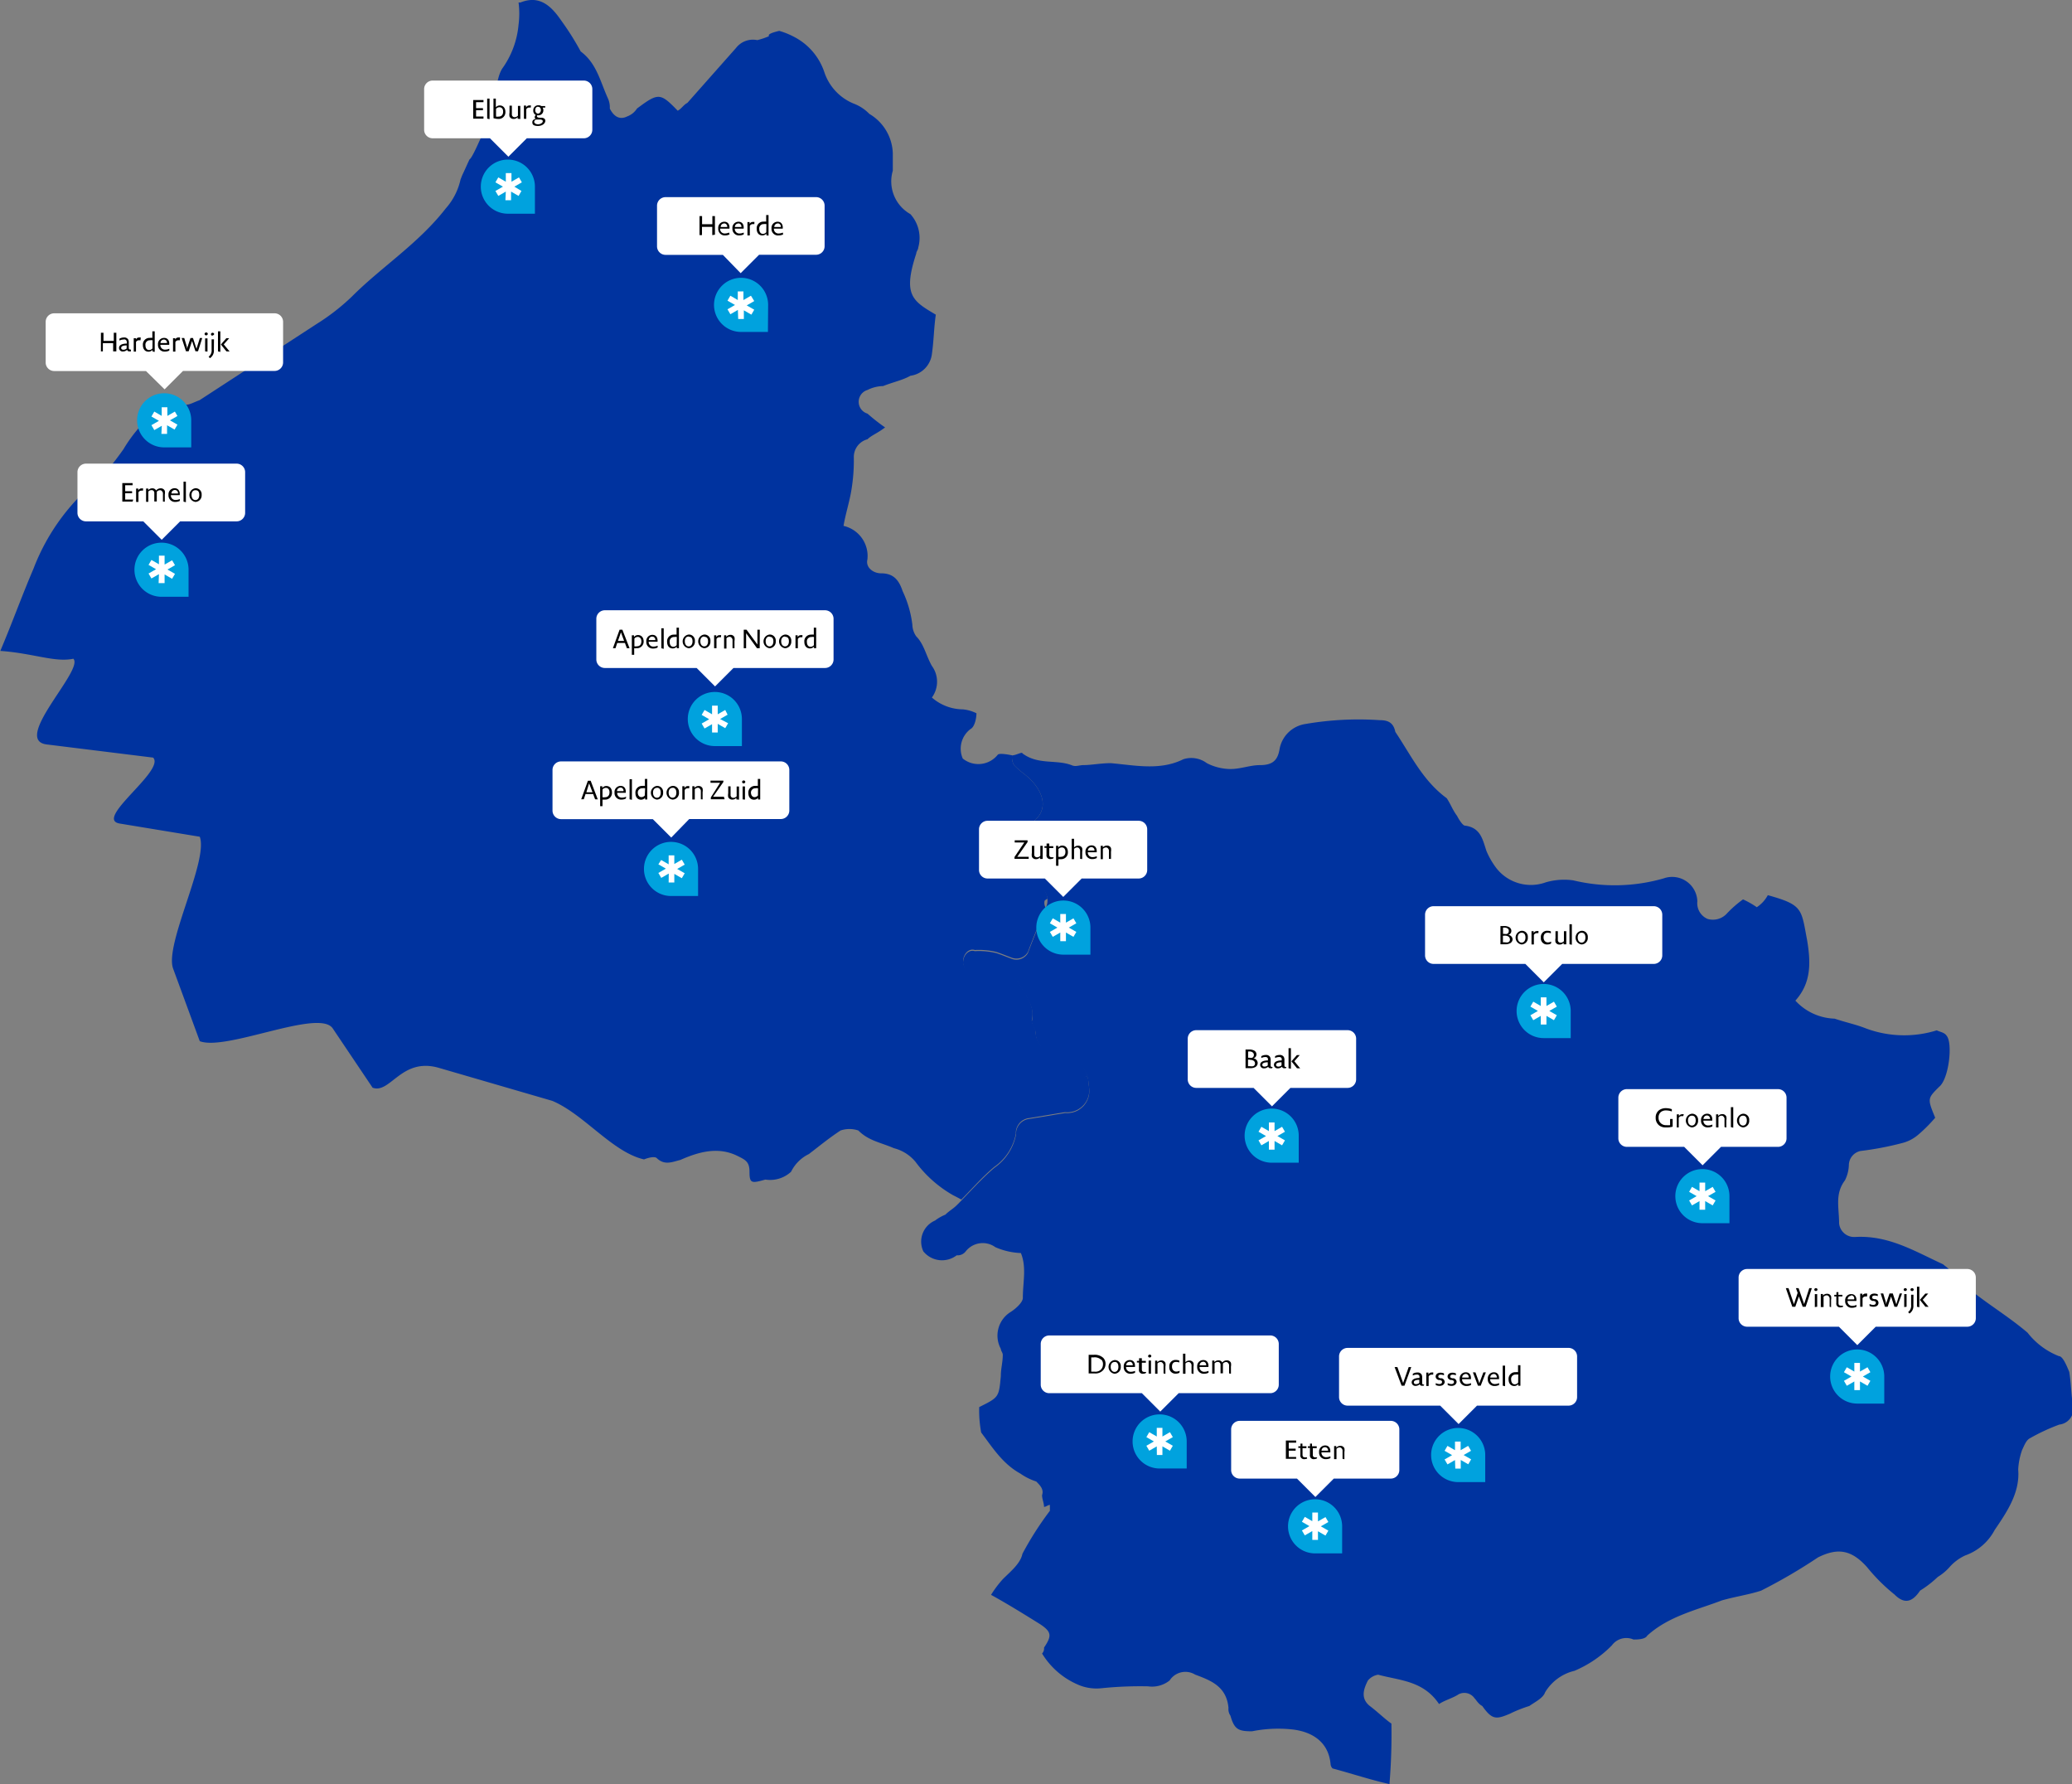 <svg xmlns="http://www.w3.org/2000/svg" viewBox="0 0 201.42 173.39"><rect x="0" y="0" width="201.42" height="173.39" fill="#808080" stroke="none"/><defs><style>.cls-1,.cls-2{fill:#00339f;}.cls-1{fill-rule:evenodd;}.cls-3{fill:#00a2de;}.cls-4{fill:#fff;}</style></defs><title>57. Regio_Noord oost gelderland_met namen_5 Vector</title><g id="Layer_2" data-name="Layer 2"><g id="_47._Regio_s_met_locaties" data-name="47. Regio&apos;s met locaties"><path class="cls-1" d="M188.26,100.13c.38.19.76.19,1,.57.57.76.19,4.18-.76,4.93-1.14,1.14-1.14,1.14-.38,3a14.53,14.53,0,0,1-1.72,1.71,3.84,3.84,0,0,1-1.53.76,29.77,29.77,0,0,1-4,.76,1.42,1.42,0,0,0-1.14,1.33,3.56,3.56,0,0,1-.38,1.52c-1,1.33-.57,2.66-.57,4.18a1.47,1.47,0,0,0,1.53,1.33c3.24-.19,5.72,1.33,8.59,2.66.19.19.57.38.76.76,2.1,2.28,5,3.8,7.44,5.88a7.19,7.19,0,0,0,3.05,2.28c.38,0,.76.95,1,1.52.19,1.14.19,2.28.38,3.42a1.51,1.51,0,0,1-1.34,1.71,19.31,19.31,0,0,0-2.86,1.33c-.38.19-.57.76-.76,1.14a6.71,6.71,0,0,0-.38,1.9c.19,2.28-1.14,4.18-2.29,5.88a5.19,5.19,0,0,1-2.86,2.47,4.59,4.59,0,0,0-1.53,1.14,5.05,5.05,0,0,1-1.14.95,10.48,10.48,0,0,1-1.72,1.33c-.76,1.14-1.53,1.33-2.48.38a17.63,17.63,0,0,1-2.67-2.66c-1.53-1.71-2.86-1.9-4.77-.95a52.64,52.64,0,0,1-5.53,3.23c-1.14.38-2.48.57-3.82.95-2.48.95-5.15,1.52-7.25,3.42-.19.38-1,.38-1.34.38a1.74,1.74,0,0,0-2.1.57,11.19,11.19,0,0,1-3.63,2.47,4.58,4.58,0,0,0-2.86,2.09c-.19.57-1,.95-1.53,1.33a13.2,13.2,0,0,0-1.91.76c-1.34.57-1.72.57-2.67-.76-.38-.19-.57-.57-.76-.76a1.2,1.2,0,0,0-1.53-.38c-.57.38-1.34.57-1.91.95-1.53-2.28-3.82-2.28-5.92-2.85a1.62,1.62,0,0,0-1,.57c-.38.76-.76,1.71.19,2.47.76.57,1.53,1.33,2.1,1.71a58.69,58.69,0,0,1-.19,5.88c-1.72-.38-3.43-.95-5.53-1.52a.66.66,0,0,1-.19-.38c-.19-2.28-1.91-3.23-3.82-3.42a12.91,12.91,0,0,0-3.82.19c-1.34,0-1.72-.19-2.1-1.52a1.14,1.14,0,0,1-.19-.76c-.19-2.09-1.72-2.66-3.24-3.23a1.82,1.82,0,0,0-2.48.57,2.74,2.74,0,0,1-2.1.57,37,37,0,0,0-4.58.19,4.5,4.5,0,0,1-2.29-.38,7.57,7.57,0,0,1-3.43-3,.69.69,0,0,0,.19-.57c.76-1.14.76-1.52-.38-2.28-1.53-.95-3.05-1.9-4.77-2.85a10.53,10.53,0,0,1,1.14-1.52c.76-.76,1.72-1.52,1.91-2.47a31.19,31.19,0,0,1,2.67-4.18v-.57c-.19,0-.38.19-.57.19,0-.38-.19-.76-.19-1.14.19-.57-.19-.95-.57-1.33a5.72,5.72,0,0,1-1.53-.76c-1.72-.95-2.67-2.47-3.82-4a11.61,11.61,0,0,1-.19-2.47c1.91-.95,1.91-.95,2.1-3,0-.76.19-1.33.19-2.09,0-.19-.19-.38-.19-.57a2.7,2.7,0,0,1,1-3.61c.57-.38,1.14-.95,1.14-1.33,0-1.52.38-3-.19-4.37a6.8,6.8,0,0,1-2.48-.57,2.1,2.1,0,0,0-2.86.38A1,1,0,0,1,93,122a2.34,2.34,0,0,1-3.24-.38,2.23,2.23,0,0,1,1.14-3,4.18,4.18,0,0,1,1-.57c.38-.38.76-.57,1.14-.95,1.14-1.14,2.29-2.47,3.63-3.61a5.09,5.09,0,0,0,2.1-3.23,1.45,1.45,0,0,1,1.34-1.52l3.43-.57a2.15,2.15,0,0,0,2.29-2.66,3,3,0,0,0-2.86-3,2.15,2.15,0,0,1-2.29-2.09c0-.38-.38-.76-.38-1.14.38-1.52-.76-2.66-1.34-3.8a2.18,2.18,0,0,0-2.48-.95,5.31,5.31,0,0,1-1.72.19,1.23,1.23,0,0,1-1.14-1.14c0-.76.57-1.33,1.14-1.14a7.19,7.19,0,0,1,2.1.19c.57.19,1,.38,1.53.57a1.28,1.28,0,0,0,1.53-.57c.57-1.52,1.14-2.85,1.72-4.37a1.57,1.57,0,0,0-.57-2.09c-1.34-.95-2.67-1.9-4-2.66-.76-.38-1.14-.76-1-1.52A2.8,2.8,0,0,1,97.24,81c.57-.19,1.14-.19,1.53-.38,2.86-.76,3.43-2.85,1.34-4.93-.38-.38-1-.76-1.53-1.33a1.42,1.42,0,0,1-.19-.95c.38,0,1-.38,1-.19,1.53,1.14,3.24.57,4.77,1.14.38.19.76,0,1.14,0,.76,0,1.72-.19,2.67-.19,2.29.19,4.77.76,7.06-.38a2.53,2.53,0,0,1,2.29.38,5.1,5.1,0,0,0,2.29.57c1,0,1.91-.38,2.86-.38,1.14,0,1.72-.38,1.91-1.52a3,3,0,0,1,2.48-2.47,30.47,30.47,0,0,1,7.25-.38c.76,0,1.34.19,1.53,1.14,1.53,2.28,2.67,4.74,5,6.45.38.57.57,1.14,1,1.71.19.38.57.95.76.95,1.53.19,1.72,1.33,2.1,2.47a7.68,7.68,0,0,0,1,1.71,4.26,4.26,0,0,0,4.77,1.33,6.38,6.38,0,0,1,2.67-.19,17.21,17.21,0,0,0,8.78-.19A2.45,2.45,0,0,1,165,87.6a1.66,1.66,0,0,0,1,1.71,1.84,1.84,0,0,0,1.91-.57,10.89,10.89,0,0,1,1.53-1.33,8.31,8.31,0,0,1,1.34.76A3.23,3.23,0,0,0,171.85,87c3.43.95,3.24,1.33,3.82,4.37.38,2.28.38,4.18-1.14,5.88A5.41,5.41,0,0,0,178.34,99c1.14.38,2.1.57,3.05.95a10.66,10.66,0,0,0,6.87.19Z"/><path class="cls-2" d="M105.83,105.44a3.38,3.38,0,0,0-.11-.85l-.31.09.31-.1a3,3,0,0,0-2.75-2.18,2.15,2.15,0,0,1-2.29-2.09c0-.38-.38-.76-.38-1.14.38-1.52-.76-2.66-1.34-3.8a2.18,2.18,0,0,0-2.48-.95,5.31,5.31,0,0,1-1.72.19,1.23,1.23,0,0,1-1.14-1.14c0-.76.57-1.33,1.14-1.14a7.19,7.19,0,0,1,2.1.19c.57.19,1,.38,1.53.57a1.28,1.28,0,0,0,1.53-.57c.57-1.51,1.14-2.83,1.71-4.34a.9.9,0,0,1-.09-.61c0-.05.12-.13.29-.23a1.69,1.69,0,0,0-.76-1.28c-1.34-.95-2.67-1.9-4-2.66-.76-.38-1.14-.76-1-1.52A2.8,2.8,0,0,1,97.24,81c.57-.19,1.14-.19,1.53-.38,2.86-.76,3.43-2.85,1.34-4.93-.38-.38-1-.76-1.53-1.33a1.42,1.42,0,0,1-.19-.95v0c-.72-.15-1.26-.19-1.39-.07a2.41,2.41,0,0,1-3.41.38,2.39,2.39,0,0,1,.76-2.87c.38-.19.57-1,.57-1.53a3.71,3.71,0,0,0-1.33-.38,4.62,4.62,0,0,1-3-1.15,2.6,2.6,0,0,0,0-3.07c-.57-1-.76-2.11-1.52-2.87a2.07,2.07,0,0,1-.38-1.15,10.6,10.6,0,0,0-.95-3.26c-.38-1.15-.95-1.72-2.09-1.72-.76,0-1.52-.57-1.33-1.34A3,3,0,0,0,82,51.11c.19-1.15.57-2.3.76-3.45A17.71,17.71,0,0,0,83,44.41a1.78,1.78,0,0,1,1.33-1.72c.38-.38.95-.57,1.71-1.15a18.38,18.38,0,0,1-1.71-1.34,1.2,1.2,0,0,1,0-2.3,3.54,3.54,0,0,1,1.52-.38c.95-.38,1.9-.57,2.65-1a2.43,2.43,0,0,0,2.09-2.11c.19-1.34.19-2.49.38-3.83-2.28-1.34-3.22-1.92-1.9-5.94,0-.19.19-.38.19-.57a3.45,3.45,0,0,0-.76-3.26,3.65,3.65,0,0,1-1.71-4.22V14.9a4.61,4.61,0,0,0-2.28-3.83,4.12,4.12,0,0,0-1.52-1A5,5,0,0,1,80.13,7a6,6,0,0,0-3-3.45A7.37,7.37,0,0,0,75.75,3h0c-.67.16-1.13.32-1,.52a7.36,7.36,0,0,1-1.13.38,2.08,2.08,0,0,0-2.07.76L66.82,10c-.38.19-.57.57-.94.76C64.18,9,64,9,61.92,10.55a1.89,1.89,0,0,1-.94.76c-.75.38-1.32,0-1.7-.76a2.09,2.09,0,0,0-.19-1C58.33,7.87,58,6.16,56.45,5A26.76,26.76,0,0,0,54.56,2C53.62.63,52.48-.52,50.6.24h-.19a8.47,8.47,0,0,1,0,2.15,8.62,8.62,0,0,1-1.52,4.18c-.57.76-.57,2.09-1,3.23a16.43,16.43,0,0,1-1.33,4c-.76,1.71-.91,1.68-.91,1.68-.19.38-.52,1.15-.71,1.53l-.17.43a6.27,6.27,0,0,1-1.44,2.82c-2.66,3.42-6.27,5.7-9.12,8.56a20.89,20.89,0,0,1-3.42,2.66l-11.4,7.42c-.57.19-1.14.57-1.52.38a3.18,3.18,0,0,0-3.23,1.14A14.17,14.17,0,0,0,12,43.66a32.52,32.52,0,0,1-2.09,2.66,20.53,20.53,0,0,0-6.65,8.94c-1.14,2.66-2.09,5.32-3.23,8l0,0c3.22.23,5.3,1.14,7.1.76,1.08,1.07-6,7.9-2.59,8.33l10.35,1.28c1.19,1.28-5.82,6-3.24,6.41l7.77,1.28c.86,2.35-3.45,10.47-2.59,12.82l2.59,7.05C22,102.18,31,98,32.34,99.94l3.88,5.77c1.73.64,2.8-3,6.47-1.92l11,3.2c3.09,1.3,5.85,5,8.92,5.69.41-.17,1-.31,1.22-.14.77.76,1.54.38,2.31.19,1.73-.76,3.65-1.34,5.57-.38.77.38,1.15.57,1.15,1.53,0,1.14.19,1.14,1.54.76a3,3,0,0,0,2.5-.76,3.76,3.76,0,0,1,1.73-1.72c1-.76,1.92-1.53,3.08-2.29a2.69,2.69,0,0,1,1.73,0c1,1,2.11,1.14,3.46,1.72A4,4,0,0,1,89,112.92a11.76,11.76,0,0,0,3.65,3.24s.42.21.8.42c1-1,2-2.17,3.2-3.17a5.09,5.09,0,0,0,2.1-3.23,1.45,1.45,0,0,1,1.34-1.52l3.43-.57A2.15,2.15,0,0,0,105.83,105.44Z"/><path class="cls-3" d="M74.67,29.64A2.63,2.63,0,1,0,72,32.26h2.65S74.67,29.66,74.67,29.64Z"/><path class="cls-4" d="M71.76,31h.55v-.84l.73.42.28-.48-.73-.42.73-.42L73,28.74l-.73.42v-.84h-.55v.84L71,28.74l-.28.48.73.42-.73.42.28.48.73-.42Z"/><path class="cls-3" d="M72.12,69.88a2.63,2.63,0,1,0-2.65,2.63h2.65S72.12,69.9,72.12,69.88Z"/><path class="cls-4" d="M69.22,71.19h.55v-.84l.73.42.28-.48L70,69.88l.73-.42L70.5,69l-.73.42v-.84h-.55v.84L68.49,69l-.28.48.73.42-.73.42.28.48.73-.42Z"/><path class="cls-4" d="M80.19,59.31H58.8a.83.83,0,0,0-.83.83v3.95a.83.83,0,0,0,.83.83h8.92l1.79,1.79,1.79-1.79h8.9a.83.83,0,0,0,.83-.83V60.15A.83.83,0,0,0,80.19,59.31Z"/><path d="M60.94,63l-.19-.51H60l-.17.51h-.25l.65-1.8h.27L61.2,63Zm-.5-1.33-.08-.22-.07.22-.22.62h.6Z"/><path d="M61.87,63a.75.75,0,0,1-.22,0v.64h-.23V61.74l.21,0v.17a.49.49,0,0,1,.4-.19c.3,0,.54.22.54.63A.65.65,0,0,1,61.87,63ZM62,61.9a.43.43,0,0,0-.33.16v.75a.69.69,0,0,0,.25,0c.26,0,.43-.17.43-.48S62.16,61.9,62,61.9Z"/><path d="M63.93,62.93a.92.92,0,0,1-.42.1.63.63,0,0,1-.68-.68.59.59,0,0,1,.6-.65c.32,0,.53.24.49.67h-.86a.44.44,0,0,0,.48.47,1,1,0,0,0,.39-.09Zm-.53-1.06a.33.33,0,0,0-.33.34h.63A.3.3,0,0,0,63.4,61.87Z"/><path d="M64.29,63V61.06l.23,0v2Z"/><path d="M65.79,63v-.16a.51.51,0,0,1-.4.18c-.3,0-.54-.22-.54-.64a.64.64,0,0,1,.68-.7.78.78,0,0,1,.24,0v-.68L66,61v2Zm0-1.09a.73.73,0,0,0-.25,0,.42.42,0,0,0-.44.48c0,.33.17.47.35.47a.43.43,0,0,0,.33-.16Z"/><path d="M66.95,63a.67.67,0,0,1,0-1.33.58.58,0,0,1,.6.64A.63.63,0,0,1,66.95,63Zm0-1.14c-.22,0-.38.16-.38.46s.15.5.38.5h0c.22,0,.37-.19.37-.49S67.2,61.89,67,61.89Z"/><path d="M68.46,63a.67.67,0,0,1,0-1.33.58.58,0,0,1,.6.64A.63.63,0,0,1,68.46,63Zm0-1.14c-.22,0-.38.16-.38.46s.15.5.38.5h0c.22,0,.37-.19.37-.49S68.71,61.89,68.47,61.89Z"/><path d="M70.09,61.93l-.15,0a.33.33,0,0,0-.29.17V63h-.23V61.74l.21,0v.19a.33.33,0,0,1,.32-.2.49.49,0,0,1,.15,0Z"/><path d="M71.21,63v-.67c0-.05,0-.11,0-.16s-.09-.28-.28-.28a.44.44,0,0,0-.31.14v1h-.23V61.74l.21,0v.16A.49.49,0,0,1,71,61.7a.4.4,0,0,1,.4.24,1,1,0,0,1,0,.36V63Z"/><path d="M73.85,63h-.26l-1.06-1.46c0,.06,0,.17,0,.29V63H72.3V61.2h.27l1.06,1.44c0-.06,0-.14,0-.25V61.2h.23Z"/><path d="M74.81,63a.67.67,0,0,1,0-1.33.58.58,0,0,1,.6.64A.63.63,0,0,1,74.81,63Zm0-1.14c-.22,0-.38.16-.38.46s.15.5.38.5h0c.22,0,.37-.19.37-.49S75.06,61.89,74.81,61.89Z"/><path d="M76.32,63a.67.67,0,0,1,0-1.33.58.58,0,0,1,.6.64A.63.63,0,0,1,76.32,63Zm0-1.14c-.22,0-.38.16-.38.46s.15.5.38.5h0c.22,0,.37-.19.37-.49S76.57,61.89,76.33,61.89Z"/><path d="M78,61.93l-.15,0a.33.33,0,0,0-.29.17V63h-.23V61.74l.21,0v.19a.33.33,0,0,1,.32-.2.49.49,0,0,1,.15,0Z"/><path d="M79.13,63v-.16a.51.51,0,0,1-.4.18c-.3,0-.54-.22-.54-.64a.64.64,0,0,1,.68-.7.78.78,0,0,1,.24,0v-.68l.23,0v2Zm0-1.09a.73.73,0,0,0-.25,0,.42.42,0,0,0-.44.48c0,.33.17.47.35.47a.43.43,0,0,0,.33-.16Z"/><path class="cls-4" d="M75.93,74H54.54a.83.83,0,0,0-.83.83v3.95a.83.83,0,0,0,.83.83h8.92l1.79,1.79L67,79.6h8.9a.83.83,0,0,0,.83-.83V74.82A.83.83,0,0,0,75.93,74Z"/><path d="M57.85,77.68l-.19-.51h-.74l-.17.51H56.5l.65-1.8h.27l.69,1.81Zm-.5-1.33-.08-.22-.07.22L57,77h.6Z"/><path d="M58.79,77.71a.75.75,0,0,1-.22,0v.64h-.23V76.41l.21,0v.17a.49.49,0,0,1,.4-.19c.3,0,.54.22.54.63A.65.65,0,0,1,58.79,77.71Zm.11-1.14a.43.43,0,0,0-.33.16v.75a.69.69,0,0,0,.25,0c.26,0,.43-.17.43-.48S59.07,76.57,58.9,76.57Z"/><path d="M60.84,77.61a.92.92,0,0,1-.42.1.63.63,0,0,1-.68-.68.59.59,0,0,1,.6-.65c.32,0,.53.24.49.67H60a.44.44,0,0,0,.48.47,1,1,0,0,0,.39-.09Zm-.53-1.06a.33.33,0,0,0-.33.34h.63A.3.3,0,0,0,60.32,76.54Z"/><path d="M61.2,77.68V75.73l.23,0v2Z"/><path d="M62.71,77.7v-.16a.51.51,0,0,1-.4.18c-.3,0-.54-.22-.54-.64a.64.64,0,0,1,.68-.7.78.78,0,0,1,.24,0v-.68l.23,0v2Zm0-1.09a.73.73,0,0,0-.25,0A.42.42,0,0,0,62,77c0,.33.17.47.35.47a.43.43,0,0,0,.33-.16Z"/><path d="M63.86,77.71a.67.67,0,0,1,0-1.33.58.58,0,0,1,.6.64A.63.63,0,0,1,63.86,77.71Zm0-1.14c-.22,0-.38.16-.38.46s.15.5.38.5h0c.22,0,.37-.19.37-.49S64.11,76.56,63.87,76.56Z"/><path d="M65.38,77.71a.67.67,0,0,1,0-1.33A.58.58,0,0,1,66,77,.63.63,0,0,1,65.38,77.71Zm0-1.14c-.22,0-.38.16-.38.46s.15.5.38.5h0c.22,0,.37-.19.37-.49S65.62,76.56,65.38,76.56Z"/><path d="M67,76.61l-.15,0a.33.33,0,0,0-.29.17v.93h-.23V76.41l.21,0v.19a.33.33,0,0,1,.32-.2.49.49,0,0,1,.15,0Z"/><path d="M68.13,77.68V77c0-.05,0-.11,0-.16s-.09-.28-.28-.28a.44.44,0,0,0-.31.14v1H67.3V76.41l.21,0v.16a.49.49,0,0,1,.39-.18.4.4,0,0,1,.4.24,1,1,0,0,1,0,.36v.7Z"/><path d="M70.44,77.68H69.1V77.5L70,76.08h-.93v-.21h1.25V76l-1,1.43h1.05Z"/><path d="M71.58,77.69v-.16a.49.49,0,0,1-.39.18.41.41,0,0,1-.4-.24,1,1,0,0,1,0-.37v-.68l.23,0v.68c0,.05,0,.11,0,.16a.26.26,0,0,0,.28.28.43.43,0,0,0,.31-.15v-.95l.23,0v1.28Z"/><path d="M72.3,76.13a.14.14,0,0,1-.16-.16.16.16,0,0,1,.31,0A.15.15,0,0,1,72.3,76.13Zm-.11,1.56V76.43l.23,0v1.28Z"/><path d="M73.69,77.7v-.16a.51.51,0,0,1-.4.18c-.3,0-.54-.22-.54-.64a.64.64,0,0,1,.68-.7.78.78,0,0,1,.24,0v-.68l.23,0v2Zm0-1.09a.73.73,0,0,0-.25,0A.42.42,0,0,0,73,77c0,.33.17.47.35.47a.43.43,0,0,0,.33-.16Z"/><path class="cls-4" d="M79.38,19.16H64.7a.83.83,0,0,0-.83.83v3.95a.83.83,0,0,0,.83.83h5.57L72,26.55l1.79-1.79h5.54a.83.83,0,0,0,.83-.83V20A.83.83,0,0,0,79.38,19.16Z"/><path d="M69.24,22.85v-.8h-1v.8H68V21h.25v.79h1V21h.25v1.81Z"/><path d="M70.92,22.78a.92.92,0,0,1-.42.1.63.63,0,0,1-.68-.68.59.59,0,0,1,.6-.65c.32,0,.53.24.49.67H70a.44.44,0,0,0,.48.47,1,1,0,0,0,.39-.09Zm-.53-1.06a.33.33,0,0,0-.33.34h.63A.3.3,0,0,0,70.39,21.71Z"/><path d="M72.3,22.78a.92.92,0,0,1-.42.1.63.63,0,0,1-.68-.68.59.59,0,0,1,.6-.65c.32,0,.53.24.49.67h-.86a.44.44,0,0,0,.48.47,1,1,0,0,0,.39-.09Zm-.53-1.06a.33.33,0,0,0-.33.34h.63A.3.3,0,0,0,71.77,21.71Z"/><path d="M73.33,21.78l-.15,0a.33.33,0,0,0-.29.17v.93h-.23V21.58l.21,0v.19a.33.33,0,0,1,.32-.2.49.49,0,0,1,.15,0Z"/><path d="M74.5,22.87V22.7a.51.51,0,0,1-.4.18c-.3,0-.54-.22-.54-.64a.64.64,0,0,1,.68-.7.78.78,0,0,1,.24,0V20.9l.23,0v2Zm0-1.09a.73.73,0,0,0-.25,0,.42.42,0,0,0-.44.48c0,.33.17.47.35.47a.43.43,0,0,0,.33-.16Z"/><path d="M76.13,22.78a.92.92,0,0,1-.42.1A.63.63,0,0,1,75,22.2a.59.59,0,0,1,.6-.65c.32,0,.53.24.49.67h-.86a.44.44,0,0,0,.48.47,1,1,0,0,0,.39-.09Zm-.53-1.06a.33.33,0,0,0-.33.34h.63A.3.3,0,0,0,75.6,21.71Z"/><path class="cls-4" d="M56.74,7.83H42.06a.83.83,0,0,0-.83.83v3.95a.83.83,0,0,0,.83.83h5.57l1.79,1.79,1.79-1.79h5.54a.83.83,0,0,0,.83-.83V8.66A.83.83,0,0,0,56.74,7.83Z"/><path d="M47,11.53H46V9.72h1v.21h-.72v.58h.67v.2h-.67v.61H47Z"/><path d="M47.36,11.53V9.58l.23,0v2Z"/><path d="M48.44,11.56a1.51,1.51,0,0,1-.47-.08,1.66,1.66,0,0,0,0-.25V9.58l.23,0v.67a1.24,1.24,0,0,1,0,.18.48.48,0,0,1,.39-.18c.3,0,.54.22.54.63A.65.65,0,0,1,48.44,11.56Zm.11-1.14a.43.43,0,0,0-.33.16v.59a1,1,0,0,1,0,.16.79.79,0,0,0,.26,0c.26,0,.43-.17.43-.48S48.73,10.42,48.55,10.42Z"/><path d="M50.32,11.54v-.16a.49.49,0,0,1-.39.18.41.41,0,0,1-.4-.24,1,1,0,0,1,0-.37v-.68l.23,0v.68c0,.05,0,.11,0,.16a.26.26,0,0,0,.28.28.43.43,0,0,0,.31-.15v-.95l.23,0v1.28Z"/><path d="M51.6,10.45l-.15,0a.33.33,0,0,0-.29.17v.93h-.23V10.26l.21,0v.19a.33.33,0,0,1,.32-.2.49.49,0,0,1,.15,0Z"/><path d="M53,10.46h-.25a.5.5,0,0,1,.07.25.48.48,0,0,1-.5.5H52.2a.14.14,0,0,0,0,.09c0,.07.07.13.25.14h.13a.52.52,0,0,1,.35.1.27.27,0,0,1,.08.21c0,.19-.22.49-.72.49s-.54-.2-.54-.36.09-.27.32-.33a.2.2,0,0,1-.09-.17.25.25,0,0,1,.11-.2.46.46,0,0,1-.25-.45.48.48,0,0,1,.5-.5.53.53,0,0,1,.29.08H53Zm-.28,1.22a.36.36,0,0,0-.23-.06h-.13l-.19,0c-.18,0-.24.15-.24.23s.11.23.37.23.46-.16.46-.28A.11.11,0,0,0,52.73,11.69Zm-.41-1.31c-.17,0-.28.13-.28.34s.14.33.27.33.28-.14.28-.34S52.46,10.38,52.32,10.38Z"/><path class="cls-4" d="M26.66,30.45H5.27a.83.83,0,0,0-.83.83v3.95a.83.83,0,0,0,.83.83h8.92L16,37.84l1.79-1.79h8.9a.83.83,0,0,0,.83-.83V31.28A.83.83,0,0,0,26.66,30.45Z"/><path d="M11,34.15v-.8h-1v.8H9.81V32.34h.25v.79h1v-.79h.25v1.81Z"/><path d="M12.73,34.15h-.15a.22.22,0,0,1-.23-.15.55.55,0,0,1-.39.16.35.35,0,0,1-.39-.34c0-.19.14-.42.75-.43v0a.56.56,0,0,0,0-.2A.24.24,0,0,0,12,33a.82.82,0,0,0-.39.1l0-.18a.82.82,0,0,1,.43-.12.44.44,0,0,1,.42.19.65.65,0,0,1,.06.34v.42c0,.15,0,.23.2.22Zm-.42-.58c-.41,0-.53.12-.53.24s.08.18.23.18a.45.45,0,0,0,.3-.12Z"/><path d="M13.66,33.07l-.15,0a.33.33,0,0,0-.29.17v.93H13V32.87l.21,0V33a.33.33,0,0,1,.32-.2.49.49,0,0,1,.15,0Z"/><path d="M14.83,34.16V34a.51.51,0,0,1-.4.18c-.3,0-.54-.22-.54-.64a.64.64,0,0,1,.68-.7.78.78,0,0,1,.24,0V32.2l.23,0v2Zm0-1.09a.73.73,0,0,0-.25,0,.42.42,0,0,0-.44.48c0,.33.17.47.35.47a.43.43,0,0,0,.33-.16Z"/><path d="M16.46,34.07a.92.92,0,0,1-.42.1.63.63,0,0,1-.68-.68.59.59,0,0,1,.6-.65c.32,0,.53.24.49.67h-.86a.44.44,0,0,0,.48.47,1,1,0,0,0,.39-.09ZM15.93,33a.33.33,0,0,0-.33.34h.63A.3.3,0,0,0,15.93,33Z"/><path d="M17.49,33.07l-.15,0a.33.33,0,0,0-.29.17v.93h-.23V32.87l.21,0V33a.33.33,0,0,1,.32-.2.49.49,0,0,1,.15,0Z"/><path d="M19.25,34.14H19l-.33-1-.33,1h-.26l-.42-1.29h.25l.26.87,0,.18.06-.18.29-.87h.24l.28.86.06.19.06-.19.27-.86h.23Z"/><path d="M20.05,32.59a.14.14,0,0,1-.16-.16.16.16,0,0,1,.31,0A.15.15,0,0,1,20.05,32.59Zm-.11,1.56V32.89l.23,0v1.28Z"/><path d="M20.79,34a.87.87,0,0,1-.38.81l-.13-.14a.76.76,0,0,0,.29-.69v-1l.23,0Zm-.12-1.38a.14.14,0,0,1-.16-.16.16.16,0,0,1,.31,0A.15.15,0,0,1,20.68,32.59Z"/><path d="M21.19,34.15V32.2l.23,0v2Zm.82,0-.54-.67.53-.61h.28l-.53.6.57.69Z"/><path class="cls-4" d="M23,45.06H8.36a.83.83,0,0,0-.83.83v3.95a.83.83,0,0,0,.83.83h5.57l1.79,1.79,1.79-1.79H23a.83.83,0,0,0,.83-.83V45.89A.83.83,0,0,0,23,45.06Z"/><path d="M12.89,48.75h-1V46.95h1v.21h-.72v.58h.67v.2h-.67v.61h.78Z"/><path d="M13.9,47.68l-.15,0a.33.33,0,0,0-.29.17v.93h-.23V47.48l.21,0v.19a.33.33,0,0,1,.32-.2.49.49,0,0,1,.15,0Z"/><path d="M15.84,48.75v-.67c0-.05,0-.11,0-.16s-.1-.28-.28-.28a.42.42,0,0,0-.32.16,1.15,1.15,0,0,1,0,.22v.72H15v-.69s0-.1,0-.17a.26.26,0,0,0-.27-.25.44.44,0,0,0-.31.14v1H14.2V47.48l.21,0v.16a.49.49,0,0,1,.39-.18.4.4,0,0,1,.38.21.54.54,0,0,1,.44-.21.41.41,0,0,1,.4.24.94.94,0,0,1,0,.36v.7Z"/><path d="M17.48,48.68a.92.92,0,0,1-.42.1.63.63,0,0,1-.68-.68.59.59,0,0,1,.6-.65c.32,0,.53.24.49.67h-.86a.44.44,0,0,0,.48.47,1,1,0,0,0,.39-.09ZM17,47.62a.33.33,0,0,0-.33.34h.63A.3.3,0,0,0,17,47.62Z"/><path d="M17.84,48.75V46.81l.23,0v2Z"/><path d="M19,48.78a.67.67,0,0,1,0-1.33.58.58,0,0,1,.6.64A.63.63,0,0,1,19,48.78Zm0-1.14c-.22,0-.38.16-.38.46s.15.5.38.5h0c.22,0,.37-.19.37-.49S19.27,47.64,19,47.64Z"/><path class="cls-4" d="M110.69,79.77H96a.83.83,0,0,0-.83.83v3.95a.83.83,0,0,0,.83.83h5.57l1.79,1.79,1.79-1.79h5.54a.83.83,0,0,0,.83-.83V80.6A.83.83,0,0,0,110.69,79.77Z"/><path d="M100,83.47H98.62v-.18l.95-1.41h-.93v-.21h1.25v.17l-1,1.43H100Z"/><path d="M101.1,83.48v-.16a.49.49,0,0,1-.39.18.41.41,0,0,1-.4-.24,1,1,0,0,1,0-.37V82.2l.23,0v.68c0,.05,0,.11,0,.16a.26.26,0,0,0,.28.28.43.43,0,0,0,.31-.15V82.2l.23,0v1.28Z"/><path d="M102.39,83.43a.63.63,0,0,1-.25.06.36.36,0,0,1-.41-.42V82.4h-.2v-.16l.21,0,0-.26H102v.26h.39v.18H102v.65c0,.2.11.24.22.24a.58.58,0,0,0,.21,0Z"/><path d="M103.11,83.5a.75.75,0,0,1-.22,0v.64h-.23V82.2l.21,0v.17a.49.49,0,0,1,.4-.19c.3,0,.54.22.54.63A.65.65,0,0,1,103.11,83.5Zm.11-1.14a.43.43,0,0,0-.33.16v.75a.69.69,0,0,0,.25,0c.26,0,.43-.17.43-.48S103.4,82.36,103.23,82.36Z"/><path d="M105,83.47V82.8c0-.05,0-.11,0-.16s-.09-.28-.28-.28a.44.44,0,0,0-.31.14v1h-.23V81.52l.23,0v.65a1.15,1.15,0,0,1,0,.19.5.5,0,0,1,.39-.17.4.4,0,0,1,.4.24,1,1,0,0,1,0,.36v.7Z"/><path d="M106.62,83.39a.92.92,0,0,1-.42.1.63.63,0,0,1-.68-.68.59.59,0,0,1,.6-.65c.32,0,.53.24.49.67h-.86a.44.44,0,0,0,.48.47,1,1,0,0,0,.39-.09Zm-.53-1.06a.33.33,0,0,0-.33.34h.63A.3.3,0,0,0,106.09,82.33Z"/><path d="M107.8,83.47V82.8c0-.05,0-.11,0-.16s-.09-.28-.28-.28a.44.44,0,0,0-.31.14v1H107V82.2l.21,0v.16a.49.49,0,0,1,.39-.18.4.4,0,0,1,.4.24,1,1,0,0,1,0,.36v.7Z"/><path class="cls-4" d="M131,100.12H116.29a.83.83,0,0,0-.83.83v3.95a.83.83,0,0,0,.83.83h5.57l1.79,1.79,1.79-1.79H131a.83.83,0,0,0,.83-.83V101A.83.83,0,0,0,131,100.12Z"/><path d="M122,103.72a1,1,0,0,1-.5.09h-.42V102h.32a1,1,0,0,1,.47.08.42.42,0,0,1,.27.4.4.4,0,0,1-.3.38.46.46,0,0,1,.42.45A.46.46,0,0,1,122,103.72Zm-.23-1.45a.59.59,0,0,0-.34-.08h-.1v.61h.14a.53.53,0,0,0,.26,0,.29.29,0,0,0,.16-.26A.28.28,0,0,0,121.75,102.27Zm-.29.71h-.16v.64h.2a.82.82,0,0,0,.3,0,.27.27,0,0,0,.18-.26C122,103.12,121.81,103,121.46,103Z"/><path d="M123.66,103.82h-.15a.22.22,0,0,1-.23-.15.55.55,0,0,1-.39.16.35.35,0,0,1-.39-.34c0-.19.14-.42.75-.43v0a.56.56,0,0,0,0-.2.24.24,0,0,0-.25-.13.82.82,0,0,0-.39.1l0-.18a.82.82,0,0,1,.43-.12.44.44,0,0,1,.42.19.65.65,0,0,1,.06.34v.42c0,.15,0,.23.2.22Zm-.42-.58c-.41,0-.53.12-.53.24s.08.18.23.18a.45.45,0,0,0,.3-.12Z"/><path d="M125,103.82h-.15a.22.22,0,0,1-.23-.15.55.55,0,0,1-.39.16.35.35,0,0,1-.39-.34c0-.19.14-.42.75-.43v0a.56.56,0,0,0,0-.2.24.24,0,0,0-.25-.13.82.82,0,0,0-.39.1l0-.18a.82.82,0,0,1,.43-.12.44.44,0,0,1,.42.19.65.65,0,0,1,.06.34v.42c0,.15,0,.23.2.22Zm-.42-.58c-.41,0-.53.12-.53.24s.08.18.23.18a.45.45,0,0,0,.3-.12Z"/><path d="M125.26,103.82v-1.95l.23,0v2Zm.82,0-.54-.67.53-.61h.28l-.53.6.57.69Z"/><path class="cls-4" d="M160.75,88.07H139.36a.83.83,0,0,0-.83.83v3.95a.83.83,0,0,0,.83.83h8.92l1.79,1.79,1.79-1.79h8.9a.83.83,0,0,0,.83-.83V88.9A.83.83,0,0,0,160.75,88.07Z"/><path d="M146.78,91.68a1,1,0,0,1-.5.09h-.42V90h.32a1,1,0,0,1,.47.08.42.42,0,0,1,.27.4.4.4,0,0,1-.3.38.46.46,0,0,1,.42.45A.46.46,0,0,1,146.78,91.68Zm-.23-1.45a.59.59,0,0,0-.34-.08h-.1v.61h.14a.53.53,0,0,0,.26,0,.29.29,0,0,0,.16-.26A.28.28,0,0,0,146.55,90.23Zm-.29.71h-.16v.64h.2a.82.82,0,0,0,.3,0,.27.27,0,0,0,.18-.26C146.78,91.08,146.61,90.93,146.26,90.93Z"/><path d="M147.92,91.79a.67.67,0,0,1,0-1.33.58.58,0,0,1,.6.64A.63.63,0,0,1,147.92,91.79Zm0-1.14c-.22,0-.38.16-.38.46s.15.5.38.5h0c.22,0,.37-.19.37-.49S148.17,90.65,147.93,90.65Z"/><path d="M149.55,90.69l-.15,0a.33.33,0,0,0-.29.17v.93h-.23V90.5l.21,0v.19a.33.33,0,0,1,.32-.2.49.49,0,0,1,.15,0Z"/><path d="M150.77,91.71a.81.81,0,0,1-.35.08.59.59,0,0,1-.63-.65.6.6,0,0,1,.63-.68.9.9,0,0,1,.34.06l0,.19a.78.78,0,0,0-.31-.06c-.23,0-.4.13-.4.45s.19.49.42.49a.81.81,0,0,0,.33-.08Z"/><path d="M152,91.78v-.16a.49.49,0,0,1-.39.18.41.41,0,0,1-.4-.24,1,1,0,0,1,0-.37V90.5l.23,0v.68c0,.05,0,.11,0,.16a.26.26,0,0,0,.28.28.43.43,0,0,0,.31-.15V90.5l.23,0v1.28Z"/><path d="M152.57,91.77V89.82l.23,0v2Z"/><path d="M153.75,91.79a.67.67,0,0,1,0-1.33.58.58,0,0,1,.6.64A.63.63,0,0,1,153.75,91.79Zm0-1.14c-.22,0-.38.16-.38.46s.15.5.38.5h0c.22,0,.37-.19.37-.49S154,90.65,153.76,90.65Z"/><path class="cls-4" d="M172.83,105.85H158.15a.83.83,0,0,0-.83.83v3.95a.83.83,0,0,0,.83.83h5.57l1.79,1.79,1.79-1.79h5.54a.83.83,0,0,0,.83-.83v-3.95A.83.83,0,0,0,172.83,105.85Z"/><path d="M161.94,109.57a1,1,0,0,1-.62-.17.91.91,0,0,1-.37-.77.87.87,0,0,1,.34-.74,1.11,1.11,0,0,1,.66-.19,1.68,1.68,0,0,1,.57.1l0,.22a1.66,1.66,0,0,0-.55-.1.77.77,0,0,0-.51.15.67.67,0,0,0-.23.54.7.7,0,0,0,.76.74,1.53,1.53,0,0,0,.36,0v-.6h.25v.54c0,.1,0,.21,0,.21A2.08,2.08,0,0,1,161.94,109.57Z"/><path d="M163.63,108.47l-.15,0a.33.33,0,0,0-.29.17v.93H163v-1.27l.21,0v.19a.33.33,0,0,1,.32-.2.49.49,0,0,1,.15,0Z"/><path d="M164.47,109.57a.67.67,0,0,1,0-1.33.58.58,0,0,1,.6.64A.63.63,0,0,1,164.47,109.57Zm0-1.14c-.22,0-.38.16-.38.46s.15.5.38.5h0c.22,0,.37-.19.37-.49S164.72,108.43,164.48,108.43Z"/><path d="M166.46,109.47a.92.92,0,0,1-.42.1.63.63,0,0,1-.68-.68.59.59,0,0,1,.6-.65c.32,0,.53.24.49.67h-.86a.44.44,0,0,0,.48.47,1,1,0,0,0,.39-.09Zm-.53-1.06a.33.33,0,0,0-.33.34h.63A.3.3,0,0,0,165.93,108.41Z"/><path d="M167.64,109.54v-.67c0-.05,0-.11,0-.16s-.09-.28-.28-.28a.44.44,0,0,0-.31.14v1h-.23v-1.27l.21,0v.16a.49.49,0,0,1,.39-.18.4.4,0,0,1,.4.24,1,1,0,0,1,0,.36v.7Z"/><path d="M168.26,109.54V107.6l.23,0v2Z"/><path d="M169.44,109.57a.67.67,0,0,1,0-1.33.58.58,0,0,1,.6.64A.63.63,0,0,1,169.44,109.57Zm0-1.14c-.22,0-.38.16-.38.46s.15.5.38.5h0c.22,0,.37-.19.37-.49S169.69,108.43,169.44,108.43Z"/><path class="cls-4" d="M191.23,123.33H169.84a.83.83,0,0,0-.83.83v3.95a.83.83,0,0,0,.83.83h8.92l1.79,1.79,1.79-1.79h8.9a.83.83,0,0,0,.83-.83v-3.95A.83.83,0,0,0,191.23,123.33Z"/><path d="M175.53,127h-.29l-.37-1-.35,1h-.29l-.63-1.81h.26l.53,1.56.36-1.1-.17-.46h.26l.54,1.55.5-1.55h.25Z"/><path d="M176.53,125.47a.14.14,0,0,1-.16-.16.16.16,0,0,1,.31,0A.15.15,0,0,1,176.53,125.47Zm-.11,1.56v-1.26l.23,0V127Z"/><path d="M177.86,127v-.67c0-.05,0-.11,0-.16s-.09-.28-.28-.28a.44.44,0,0,0-.31.14v1H177v-1.27l.21,0v.16a.49.49,0,0,1,.39-.18.4.4,0,0,1,.4.24,1,1,0,0,1,0,.36v.7Z"/><path d="M179.17,127a.63.63,0,0,1-.25.06.36.36,0,0,1-.41-.42V126h-.2v-.16l.21,0,0-.26h.19v.26h.39V126h-.38v.65c0,.2.11.24.22.24a.58.58,0,0,0,.21,0Z"/><path d="M180.47,127a.92.92,0,0,1-.42.1.63.63,0,0,1-.68-.68.59.59,0,0,1,.6-.65c.32,0,.53.24.49.67h-.86a.44.44,0,0,0,.48.47,1,1,0,0,0,.39-.09Zm-.53-1.06a.33.33,0,0,0-.33.34h.63A.3.3,0,0,0,179.94,125.89Z"/><path d="M181.5,126l-.15,0a.33.33,0,0,0-.29.17V127h-.23v-1.27l.21,0v.19a.33.33,0,0,1,.32-.2.49.49,0,0,1,.15,0Z"/><path d="M182.11,127a.9.9,0,0,1-.37-.08v-.19a.84.84,0,0,0,.36.09c.18,0,.25-.1.25-.19s0-.14-.21-.2l-.12,0c-.21-.07-.29-.2-.29-.35s.13-.36.47-.36a.84.84,0,0,1,.34.07l0,.18a.89.89,0,0,0-.31-.06c-.18,0-.24.09-.24.17s0,.13.2.18l.12,0a.38.38,0,0,1,.3.36C182.6,126.83,182.47,127,182.11,127Z"/><path d="M184.42,127h-.26l-.33-1-.33,1h-.26l-.42-1.29h.25l.26.87,0,.18.06-.18.29-.87H184l.28.86.06.19.06-.19.27-.86h.23Z"/><path d="M185.22,125.47a.14.14,0,0,1-.16-.16.16.16,0,0,1,.31,0A.15.15,0,0,1,185.22,125.47Zm-.11,1.56v-1.26l.23,0V127Z"/><path d="M186,126.85a.87.87,0,0,1-.38.81l-.13-.14a.76.76,0,0,0,.29-.69v-1l.23,0Zm-.12-1.38a.14.14,0,0,1-.16-.16.16.16,0,0,1,.31,0A.15.15,0,0,1,185.84,125.47Z"/><path d="M186.35,127v-1.95l.23,0v2Zm.82,0-.54-.67.53-.61h.28l-.53.6.57.69Z"/><path class="cls-4" d="M152.44,131H131a.83.83,0,0,0-.83.83v3.95a.83.83,0,0,0,.83.83H140l1.79,1.79,1.79-1.79h8.9a.83.83,0,0,0,.83-.83v-3.95A.83.83,0,0,0,152.44,131Z"/><path d="M136.53,134.67h-.28l-.68-1.81h.27l.56,1.55.54-1.55h.25Z"/><path d="M138.39,134.68h-.15a.22.22,0,0,1-.23-.15.55.55,0,0,1-.39.16.35.35,0,0,1-.39-.34c0-.19.14-.42.75-.43v0a.56.56,0,0,0,0-.2.24.24,0,0,0-.25-.13.82.82,0,0,0-.39.1l0-.18a.82.82,0,0,1,.43-.12.44.44,0,0,1,.42.19.65.65,0,0,1,.06.34v.42c0,.15,0,.23.2.22Zm-.42-.58c-.41,0-.53.12-.53.24s.08.18.23.18a.45.45,0,0,0,.3-.12Z"/><path d="M139.32,133.6l-.15,0a.33.33,0,0,0-.29.17v.93h-.23V133.4l.21,0v.19a.33.33,0,0,1,.32-.2.49.49,0,0,1,.15,0Z"/><path d="M139.94,134.69a.9.9,0,0,1-.37-.08v-.19a.84.84,0,0,0,.36.09c.18,0,.25-.1.25-.19s0-.14-.21-.2l-.12,0c-.21-.07-.29-.2-.29-.35s.13-.36.47-.36a.84.84,0,0,1,.34.07l0,.18a.91.91,0,0,0-.31-.06c-.18,0-.24.09-.24.17s0,.13.2.18l.12,0a.38.38,0,0,1,.3.36C140.43,134.47,140.3,134.69,139.94,134.69Z"/><path d="M141.1,134.69a.9.9,0,0,1-.37-.08v-.19a.84.84,0,0,0,.36.09c.18,0,.25-.1.25-.19s0-.14-.21-.2l-.12,0c-.21-.07-.29-.2-.29-.35s.13-.36.47-.36a.84.84,0,0,1,.34.07l0,.18a.91.91,0,0,0-.31-.06c-.18,0-.24.09-.24.17s0,.13.2.18l.12,0a.38.38,0,0,1,.3.36C141.58,134.47,141.45,134.69,141.1,134.69Z"/><path d="M143,134.6a.92.92,0,0,1-.42.1.63.63,0,0,1-.68-.68.59.59,0,0,1,.6-.65c.32,0,.53.24.49.67h-.86a.44.44,0,0,0,.48.47,1,1,0,0,0,.39-.09Zm-.53-1.06a.33.33,0,0,0-.33.34h.63A.3.3,0,0,0,142.43,133.53Z"/><path d="M143.94,134.67h-.27l-.49-1.29h.25l.32.88.06.19a1.87,1.87,0,0,1,.06-.19l.33-.88h.24Z"/><path d="M145.73,134.6a.92.92,0,0,1-.42.1.63.63,0,0,1-.68-.68.59.59,0,0,1,.6-.65c.32,0,.53.24.49.67h-.86a.44.44,0,0,0,.48.47,1,1,0,0,0,.39-.09Zm-.53-1.06a.33.33,0,0,0-.33.34h.63A.3.3,0,0,0,145.2,133.53Z"/><path d="M146.08,134.67v-1.95l.23,0v2Z"/><path d="M147.59,134.68v-.16a.51.51,0,0,1-.4.18c-.3,0-.54-.22-.54-.64a.64.64,0,0,1,.68-.7.78.78,0,0,1,.24,0v-.68l.23,0v2Zm0-1.09a.73.73,0,0,0-.25,0,.42.42,0,0,0-.44.48c0,.33.17.47.35.47a.43.43,0,0,0,.33-.16Z"/><path class="cls-4" d="M135.19,138.09H120.51a.83.83,0,0,0-.83.83v3.95a.83.83,0,0,0,.83.83h5.57l1.79,1.79,1.79-1.79h5.54a.83.83,0,0,0,.83-.83v-3.95A.83.83,0,0,0,135.19,138.09Z"/><path d="M126,141.78h-1V140h1v.21h-.72v.58h.67v.2h-.67v.61H126Z"/><path d="M127.07,141.75a.63.63,0,0,1-.25.06.36.36,0,0,1-.41-.42v-.67h-.2v-.16l.21,0,0-.26h.19v.26H127v.18h-.38v.65c0,.2.11.24.22.24a.58.58,0,0,0,.21,0Z"/><path d="M128,141.75a.63.63,0,0,1-.25.06.36.36,0,0,1-.41-.42v-.67h-.2v-.16l.21,0,0-.26h.19v.26H128v.18h-.38v.65c0,.2.11.24.22.24a.58.58,0,0,0,.21,0Z"/><path d="M129.33,141.71a.92.92,0,0,1-.42.1.63.63,0,0,1-.68-.68.59.59,0,0,1,.6-.65c.32,0,.53.24.49.67h-.86a.44.44,0,0,0,.48.47,1,1,0,0,0,.39-.09Zm-.53-1.06a.33.33,0,0,0-.33.34h.63A.3.3,0,0,0,128.8,140.65Z"/><path d="M130.51,141.78v-.67c0-.05,0-.11,0-.16s-.09-.28-.28-.28a.44.44,0,0,0-.31.14v1h-.23v-1.27l.21,0v.16a.49.49,0,0,1,.39-.18.4.4,0,0,1,.4.24,1,1,0,0,1,0,.36v.7Z"/><path class="cls-4" d="M123.43,129.79H102a.83.83,0,0,0-.83.83v3.95a.83.83,0,0,0,.83.83H111l1.79,1.79,1.79-1.79h8.9a.83.83,0,0,0,.83-.83v-3.95A.83.83,0,0,0,123.43,129.79Z"/><path d="M107.24,133.16a1,1,0,0,1-.82.32h-.59v-1.81h.49a1.21,1.21,0,0,1,.93.3.82.82,0,0,1,.22.57A.92.92,0,0,1,107.24,133.16Zm-.19-1a.91.91,0,0,0-.74-.24h-.23v1.39h.35a.74.74,0,0,0,.64-.26.73.73,0,0,0,.15-.44A.64.64,0,0,0,107.05,132.12Z"/><path d="M108.35,133.51a.67.67,0,0,1,0-1.33.58.58,0,0,1,.6.64A.63.63,0,0,1,108.35,133.51Zm0-1.14c-.22,0-.38.16-.38.46s.15.5.38.5h0c.22,0,.37-.19.37-.49S108.6,132.36,108.36,132.36Z"/><path d="M110.34,133.41a.92.92,0,0,1-.42.1.63.63,0,0,1-.68-.68.59.59,0,0,1,.6-.65c.32,0,.53.24.49.67h-.86a.44.44,0,0,0,.48.47,1,1,0,0,0,.39-.09Zm-.53-1.06a.33.33,0,0,0-.33.34h.63A.3.3,0,0,0,109.81,132.34Z"/><path d="M111.38,133.45a.63.63,0,0,1-.25.06.36.36,0,0,1-.41-.42v-.67h-.2v-.16l.21,0,0-.26H111v.26h.39v.18H111v.65c0,.2.11.24.22.24a.58.58,0,0,0,.21,0Z"/><path d="M111.77,131.93a.14.14,0,0,1-.16-.16.16.16,0,0,1,.31,0A.15.15,0,0,1,111.77,131.93Zm-.11,1.56v-1.26l.23,0v1.28Z"/><path d="M113.11,133.48v-.67c0-.05,0-.11,0-.16s-.09-.28-.28-.28a.44.44,0,0,0-.31.14v1h-.23v-1.27l.21,0v.16a.49.49,0,0,1,.39-.18.4.4,0,0,1,.4.24,1,1,0,0,1,0,.36v.7Z"/><path d="M114.65,133.42a.81.81,0,0,1-.35.08.59.59,0,0,1-.63-.65.6.6,0,0,1,.63-.68.9.9,0,0,1,.34.06l0,.19a.78.78,0,0,0-.31-.06c-.23,0-.4.13-.4.45s.19.49.42.49a.81.81,0,0,0,.33-.08Z"/><path d="M115.83,133.48v-.67c0-.05,0-.11,0-.16s-.09-.28-.28-.28a.44.44,0,0,0-.31.14v1H115v-1.95l.23,0v.65a1.15,1.15,0,0,1,0,.19.5.5,0,0,1,.39-.17.4.4,0,0,1,.4.24,1,1,0,0,1,0,.36v.7Z"/><path d="M117.48,133.41a.92.92,0,0,1-.42.1.63.63,0,0,1-.68-.68.59.59,0,0,1,.6-.65c.32,0,.53.24.49.67h-.86a.44.44,0,0,0,.48.47,1,1,0,0,0,.39-.09Zm-.53-1.06a.33.33,0,0,0-.33.34h.63A.3.3,0,0,0,116.95,132.34Z"/><path d="M119.48,133.48v-.67c0-.05,0-.11,0-.16s-.1-.28-.28-.28a.42.42,0,0,0-.32.16,1.15,1.15,0,0,1,0,.22v.72h-.23v-.69s0-.1,0-.17a.26.26,0,0,0-.27-.25.44.44,0,0,0-.31.14v1h-.23v-1.27l.21,0v.16a.49.49,0,0,1,.39-.18.4.4,0,0,1,.38.21.54.54,0,0,1,.44-.21.41.41,0,0,1,.4.24.94.94,0,0,1,0,.36v.7Z"/><path class="cls-3" d="M52,18.14a2.63,2.63,0,1,0-2.65,2.63H52S52,18.16,52,18.14Z"/><path class="cls-4" d="M49.13,19.46h.55v-.84l.73.42.28-.48L50,18.14l.73-.42-.28-.48-.73.42v-.84h-.55v.84l-.73-.42-.28.48.73.42-.73.42.28.48.73-.42Z"/><path class="cls-3" d="M18.59,40.85a2.63,2.63,0,1,0-2.65,2.63h2.65S18.59,40.87,18.59,40.85Z"/><path class="cls-4" d="M15.69,42.17h.55v-.84l.73.42.28-.48-.73-.42.73-.42L17,40l-.73.42v-.84h-.55v.84L15,40l-.28.48.73.42-.73.42.28.48.73-.42Z"/><path class="cls-3" d="M18.33,55.35A2.63,2.63,0,1,0,15.68,58h2.65S18.33,55.38,18.33,55.35Z"/><path class="cls-4" d="M15.42,56.67H16v-.84l.73.42.28-.48-.73-.42.73-.42-.28-.48-.73.42V54h-.55v.84l-.73-.42-.28.48.73.42-.73.42.28.48.73-.42Z"/><path class="cls-3" d="M67.86,84.45a2.63,2.63,0,1,0-2.65,2.63h2.65S67.86,84.47,67.86,84.45Z"/><path class="cls-4" d="M65,85.77h.55v-.84l.73.42.28-.48-.73-.42.73-.42-.28-.48-.73.42v-.84H65V84l-.73-.42L64,84l.73.42-.73.42.28.48.73-.42Z"/><path class="cls-3" d="M106,90.15a2.63,2.63,0,1,0-2.65,2.63H106S106,90.17,106,90.15Z"/><path class="cls-4" d="M103.07,91.47h.55v-.84l.73.42.28-.48-.73-.42.73-.42-.28-.48-.73.42v-.84h-.55v.84l-.73-.42-.28.48.73.42-.73.42.28.48.73-.42Z"/><path class="cls-3" d="M126.25,110.41A2.63,2.63,0,1,0,123.6,113h2.65S126.25,110.44,126.25,110.41Z"/><path class="cls-4" d="M123.35,111.73h.55v-.84l.73.42.28-.48-.73-.42.73-.42-.28-.48-.73.42v-.84h-.55v.84l-.73-.42-.28.48.73.42-.73.42.28.48.73-.42Z"/><path class="cls-3" d="M152.69,98.26a2.63,2.63,0,1,0-2.65,2.63h2.65S152.69,98.28,152.69,98.26Z"/><path class="cls-4" d="M149.78,99.57h.55v-.84l.73.42.28-.48-.73-.42.73-.42-.28-.48-.73.42v-.84h-.55v.84l-.73-.42-.28.48.73.42-.73.42.28.48.73-.42Z"/><path class="cls-3" d="M168.12,116.25a2.63,2.63,0,1,0-2.65,2.63h2.65S168.12,116.28,168.12,116.25Z"/><path class="cls-4" d="M165.21,117.57h.55v-.84l.73.42.28-.48-.73-.42.73-.42-.28-.48-.73.42v-.84h-.55v.84l-.73-.42-.28.48.73.42-.73.42.28.48.73-.42Z"/><path class="cls-3" d="M183.17,133.78a2.63,2.63,0,1,0-2.65,2.63h2.65S183.17,133.8,183.17,133.78Z"/><path class="cls-4" d="M180.26,135.1h.55v-.84l.73.42.28-.48-.73-.42.73-.42-.28-.48-.73.42v-.84h-.55v.84l-.73-.42-.28.48.73.42-.73.42.28.48.73-.42Z"/><path class="cls-3" d="M144.38,141.41a2.63,2.63,0,1,0-2.65,2.63h2.65S144.38,141.43,144.38,141.41Z"/><path class="cls-4" d="M141.47,142.73H142v-.84l.73.42.28-.48-.73-.42L143,141l-.28-.48-.73.42v-.84h-.55v.84l-.73-.42-.28.48.73.42-.73.42.28.48.73-.42Z"/><path class="cls-3" d="M130.47,148.34a2.63,2.63,0,1,0-2.65,2.63h2.65S130.47,148.36,130.47,148.34Z"/><path class="cls-4" d="M127.57,149.66h.55v-.84l.73.42.28-.48-.73-.42.73-.42-.28-.48-.73.42V147h-.55v.84l-.73-.42-.28.48.73.42-.73.42.28.48.73-.42Z"/><path class="cls-3" d="M115.36,140.09a2.63,2.63,0,1,0-2.65,2.63h2.65S115.36,140.12,115.36,140.09Z"/><path class="cls-4" d="M112.46,141.41H113v-.84l.73.42.28-.48-.73-.42.73-.42-.28-.48-.73.42v-.84h-.55v.84l-.73-.42-.28.48.73.42-.73.42.28.48.73-.42Z"/></g></g></svg>
